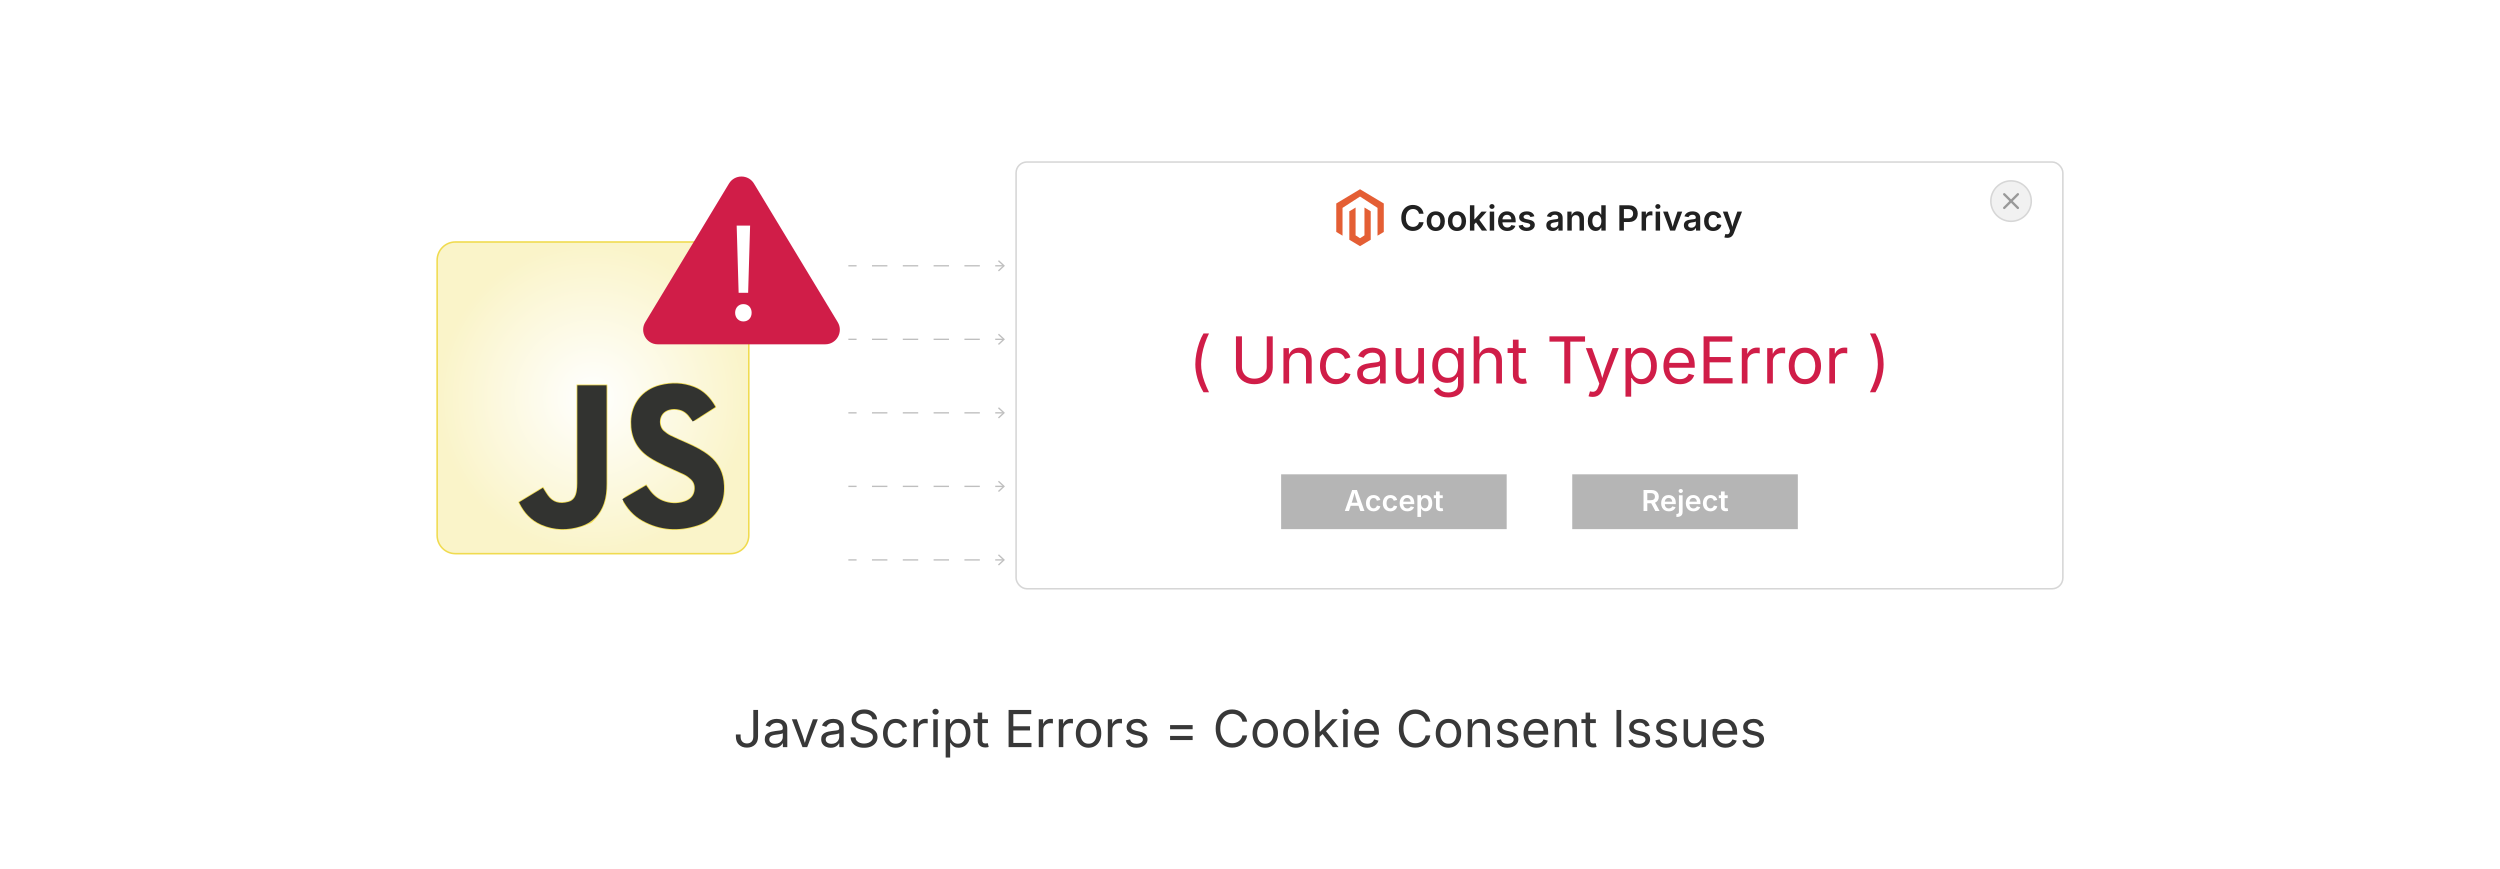 <?xml version="1.0" encoding="UTF-8"?><svg id="_03-JavaScript-Conflict-Problems" xmlns="http://www.w3.org/2000/svg" xmlns:xlink="http://www.w3.org/1999/xlink" viewBox="0 0 860 298.867"><defs><radialGradient id="radial-gradient" cx="203.981" cy="136.85" fx="203.981" fy="136.85" r="53.606" gradientUnits="userSpaceOnUse"><stop offset="0" stop-color="#fff"/><stop offset="1" stop-color="#faf4c9"/></radialGradient><filter id="drop-shadow-1" filterUnits="userSpaceOnUse"><feOffset dx="0" dy="3.543"/><feGaussianBlur result="blur" stdDeviation="2.834"/><feFlood flood-color="#333" flood-opacity=".09"/><feComposite in2="blur" operator="in"/><feComposite in="SourceGraphic"/></filter></defs><path d="M256.958,257.182c-1.127,0-2.046-.332-2.755-.996-.709-.664-1.064-1.608-1.064-2.833v-.687h1.63v.687c0,.778.2,1.372.601,1.781.4.409.93.614,1.588.614.652,0,1.178-.205,1.579-.614.4-.409.601-1.002.601-1.781v-9.132h1.631v9.132c0,1.225-.354,2.168-1.06,2.833-.707.664-1.624.996-2.75.996Z" fill="#383838" stroke-width="0"/><path d="M266.356,257.234c-.606,0-1.157-.115-1.652-.343-.495-.229-.888-.563-1.18-1.004-.292-.44-.438-.975-.438-1.605,0-.549.108-.996.326-1.339.217-.343.508-.613.871-.811.363-.197.765-.344,1.206-.442.44-.097.884-.174,1.33-.231.572-.075,1.039-.132,1.399-.172s.628-.108.803-.206c.174-.097.262-.263.262-.498v-.052c0-.4-.075-.739-.223-1.017-.149-.277-.372-.49-.669-.639-.298-.149-.669-.223-1.116-.223-.458,0-.85.071-1.176.214-.326.143-.591.322-.794.537-.203.214-.356.433-.459.656l-1.485-.489c.246-.584.578-1.04.996-1.369.418-.329.878-.562,1.382-.7.503-.137,1.001-.206,1.494-.206.32,0,.685.039,1.094.116s.804.23,1.184.459c.381.229.695.568.944,1.017s.374,1.049.374,1.798v6.325h-1.52v-1.305h-.103c-.109.223-.284.454-.524.691-.24.238-.552.437-.936.597s-.847.24-1.39.24ZM266.622,255.869c.572,0,1.056-.111,1.45-.334.395-.223.695-.514.901-.871.206-.358.309-.731.309-1.12v-1.331c-.063.075-.201.142-.412.202-.212.06-.454.113-.725.159-.272.046-.535.084-.79.116-.255.031-.457.056-.605.073-.372.046-.719.125-1.042.236-.323.111-.583.274-.777.489-.194.214-.292.505-.292.871,0,.332.086.609.258.833.171.223.406.392.704.506.297.114.638.171,1.021.171Z" fill="#383838" stroke-width="0"/><path d="M276.054,257.011l-3.665-9.595h1.691l2.042,5.69c.217.589.402,1.177.554,1.764.151.587.311,1.155.477,1.704h-.567c.166-.549.325-1.117.477-1.704.151-.586.333-1.174.545-1.764l2.042-5.69h1.691l-3.665,9.595h-1.622Z" fill="#383838" stroke-width="0"/><path d="M285.761,257.234c-.606,0-1.157-.115-1.652-.343-.495-.229-.888-.563-1.18-1.004-.292-.44-.438-.975-.438-1.605,0-.549.108-.996.326-1.339.217-.343.508-.613.871-.811.363-.197.765-.344,1.206-.442.44-.097.884-.174,1.33-.231.572-.075,1.039-.132,1.399-.172s.628-.108.803-.206c.174-.097.262-.263.262-.498v-.052c0-.4-.075-.739-.223-1.017-.149-.277-.372-.49-.669-.639-.298-.149-.669-.223-1.116-.223-.458,0-.85.071-1.176.214-.326.143-.591.322-.794.537-.203.214-.356.433-.459.656l-1.485-.489c.246-.584.578-1.04.996-1.369.418-.329.878-.562,1.382-.7.503-.137,1.001-.206,1.494-.206.32,0,.685.039,1.094.116s.804.23,1.184.459c.381.229.695.568.944,1.017s.374,1.049.374,1.798v6.325h-1.52v-1.305h-.103c-.109.223-.284.454-.524.691-.24.238-.552.437-.936.597s-.847.24-1.39.24ZM286.027,255.869c.572,0,1.056-.111,1.45-.334.395-.223.695-.514.901-.871.206-.358.309-.731.309-1.12v-1.331c-.063.075-.201.142-.412.202-.212.06-.454.113-.725.159-.272.046-.535.084-.79.116-.255.031-.457.056-.605.073-.372.046-.719.125-1.042.236-.323.111-.583.274-.777.489-.194.214-.292.505-.292.871,0,.332.086.609.258.833.171.223.406.392.704.506.297.114.638.171,1.021.171Z" fill="#383838" stroke-width="0"/><path d="M297.228,257.234c-.921,0-1.721-.149-2.399-.446-.678-.297-1.208-.714-1.592-1.249-.383-.535-.601-1.16-.652-1.875h1.674c.045.48.208.877.489,1.188.28.312.64.544,1.077.695.438.152.906.228,1.403.228.578,0,1.097-.094,1.558-.283.461-.189.826-.455,1.095-.798.269-.343.403-.741.403-1.193,0-.412-.116-.747-.348-1.004-.232-.257-.54-.469-.923-.635s-.804-.312-1.262-.438l-1.544-.438c-1.03-.292-1.831-.709-2.403-1.253-.572-.544-.858-1.239-.858-2.086,0-.721.194-1.352.583-1.893.389-.541.916-.959,1.58-1.257.664-.297,1.407-.446,2.231-.446.841,0,1.584.149,2.231.446.646.298,1.157.703,1.532,1.215.375.512.574,1.091.597,1.738h-1.596c-.075-.624-.372-1.105-.893-1.446-.521-.34-1.162-.511-1.923-.511-.549,0-1.031.09-1.446.271-.415.18-.737.426-.966.738s-.343.668-.343,1.068c0,.446.139.806.416,1.077.278.272.606.483.987.635.38.151.725.27,1.034.356l1.279.352c.343.091.722.217,1.137.377.415.16.811.374,1.188.64.378.266.688.604.931,1.013s.365.911.365,1.506c0,.698-.182,1.327-.545,1.888-.363.561-.891,1.004-1.583,1.33s-1.53.489-2.515.489Z" fill="#383838" stroke-width="0"/><path d="M308.127,257.217c-.87,0-1.632-.206-2.287-.618-.655-.412-1.166-.99-1.532-1.733s-.549-1.608-.549-2.592c0-1.001.183-1.875.549-2.622.366-.747.877-1.326,1.532-1.738.655-.412,1.417-.618,2.287-.618.463,0,.901.06,1.313.18s.788.293,1.129.519c.34.226.633.503.879.833s.435.703.566,1.12l-1.485.42c-.068-.246-.174-.472-.317-.678-.143-.206-.316-.385-.519-.537-.203-.151-.437-.269-.7-.352-.263-.083-.552-.124-.867-.124-.641,0-1.167.167-1.579.502-.412.334-.718.774-.918,1.317s-.3,1.136-.3,1.776c0,.63.1,1.215.3,1.755s.506.977.918,1.309c.412.332.938.498,1.579.498.32,0,.615-.043.884-.129s.508-.207.717-.365c.209-.157.385-.345.528-.562s.249-.455.317-.712l1.477.42c-.126.429-.313.811-.562,1.146-.249.334-.545.621-.888.858-.343.237-.724.417-1.142.541-.417.123-.861.185-1.33.185Z" fill="#383838" stroke-width="0"/><path d="M314.264,257.011v-9.595h1.494v1.476h.103c.177-.486.493-.877.948-1.171.455-.295.968-.442,1.541-.442.114,0,.25.003.408.009.157.006.282.012.373.017v1.554c-.045-.012-.16-.029-.343-.052s-.377-.034-.583-.034c-.458,0-.868.096-1.231.288-.363.191-.648.455-.854.79-.206.334-.309.72-.309,1.154v6.008h-1.545Z" fill="#383838" stroke-width="0"/><path d="M321.834,245.845c-.292,0-.544-.1-.755-.3-.212-.2-.317-.44-.317-.721,0-.286.105-.528.317-.725.211-.197.463-.296.755-.296.297,0,.552.099.764.296.211.197.317.439.317.725,0,.281-.106.521-.317.721-.212.2-.466.3-.764.3ZM321.053,257.011v-9.595h1.545v9.595h-1.545Z" fill="#383838" stroke-width="0"/><path d="M325.31,260.598v-13.183h1.494v1.536h.171c.109-.172.26-.388.455-.648.194-.26.475-.494.841-.7.366-.206.861-.309,1.485-.309.801,0,1.506.2,2.116.601s1.087.971,1.433,1.712c.346.741.52,1.618.52,2.63,0,1.019-.172,1.9-.515,2.644s-.819,1.319-1.429,1.725-1.315.609-2.116.609c-.606,0-1.096-.104-1.468-.313-.372-.208-.658-.446-.858-.712s-.354-.488-.463-.665h-.12v5.072h-1.545ZM329.532,255.835c.601,0,1.103-.162,1.506-.485s.707-.758.91-1.305.305-1.154.305-1.824c0-.664-.1-1.263-.3-1.798-.2-.535-.502-.959-.905-1.274-.404-.314-.909-.472-1.515-.472-.589,0-1.084.148-1.485.446-.4.297-.702.711-.905,1.24-.203.529-.305,1.149-.305,1.858s.103,1.336.309,1.879c.206.544.511.969.914,1.275s.894.459,1.472.459Z" fill="#383838" stroke-width="0"/><path d="M339.849,247.415v1.322h-4.96v-1.322h4.96ZM336.33,245.132h1.544v9.39c0,.429.087.742.262.939.174.198.464.296.871.296.097,0,.222-.012.373-.035.152-.022.291-.045.417-.068l.317,1.305c-.16.057-.342.1-.545.128s-.405.043-.605.043c-.83,0-1.477-.219-1.94-.657-.463-.438-.695-1.048-.695-1.832v-9.51Z" fill="#383838" stroke-width="0"/><path d="M346.955,257.011v-12.788h7.793v1.442h-6.162v4.171h5.742v1.442h-5.742v4.292h6.239v1.442h-7.87Z" fill="#383838" stroke-width="0"/><path d="M357.332,257.011v-9.595h1.494v1.476h.103c.177-.486.493-.877.948-1.171.455-.295.968-.442,1.541-.442.114,0,.25.003.408.009.157.006.282.012.373.017v1.554c-.045-.012-.16-.029-.343-.052s-.377-.034-.583-.034c-.458,0-.868.096-1.231.288-.363.191-.648.455-.854.79-.206.334-.309.72-.309,1.154v6.008h-1.545Z" fill="#383838" stroke-width="0"/><path d="M364.223,257.011v-9.595h1.494v1.476h.103c.177-.486.493-.877.948-1.171.455-.295.968-.442,1.541-.442.114,0,.25.003.408.009.157.006.282.012.373.017v1.554c-.045-.012-.16-.029-.343-.052s-.377-.034-.583-.034c-.458,0-.868.096-1.231.288-.363.191-.648.455-.854.79-.206.334-.309.72-.309,1.154v6.008h-1.545Z" fill="#383838" stroke-width="0"/><path d="M374.454,257.217c-.87,0-1.632-.206-2.287-.618-.655-.412-1.166-.99-1.532-1.733s-.549-1.608-.549-2.592c0-1.001.183-1.875.549-2.622.366-.747.877-1.326,1.532-1.738.655-.412,1.417-.618,2.287-.618.875,0,1.642.206,2.3.618.658.412,1.17.991,1.536,1.738.366.747.549,1.621.549,2.622,0,.984-.183,1.849-.549,2.592s-.878,1.322-1.536,1.733c-.658.412-1.425.618-2.3.618ZM374.454,255.835c.646,0,1.179-.166,1.596-.498.417-.332.727-.768.927-1.309.2-.541.3-1.125.3-1.755,0-.635-.1-1.226-.3-1.772-.201-.546-.51-.987-.927-1.322-.417-.335-.95-.502-1.596-.502-.641,0-1.167.167-1.579.502-.412.334-.718.774-.918,1.317s-.3,1.136-.3,1.776c0,.63.1,1.215.3,1.755s.506.977.918,1.309c.412.332.938.498,1.579.498Z" fill="#383838" stroke-width="0"/><path d="M381.088,257.011v-9.595h1.494v1.476h.103c.177-.486.493-.877.948-1.171.455-.295.968-.442,1.541-.442.114,0,.25.003.408.009.157.006.282.012.373.017v1.554c-.045-.012-.16-.029-.343-.052s-.377-.034-.583-.034c-.458,0-.868.096-1.231.288-.363.191-.648.455-.854.79-.206.334-.309.72-.309,1.154v6.008h-1.545Z" fill="#383838" stroke-width="0"/><path d="M390.967,257.217c-.658,0-1.243-.096-1.755-.288s-.934-.477-1.266-.854c-.332-.377-.555-.841-.669-1.39l1.468-.352c.137.526.396.913.777,1.159.38.246.856.369,1.429.369.669,0,1.203-.143,1.601-.429.397-.286.596-.626.596-1.021,0-.332-.116-.608-.348-.828-.231-.22-.585-.385-1.06-.494l-1.596-.377c-.87-.206-1.516-.525-1.939-.957-.424-.432-.635-.985-.635-1.661,0-.549.154-1.034.463-1.455.309-.42.731-.75,1.266-.987.535-.237,1.143-.356,1.824-.356.658,0,1.217.099,1.678.296s.835.469,1.125.815c.289.346.505.745.648,1.197l-1.399.36c-.132-.343-.351-.655-.657-.936s-.768-.42-1.386-.42c-.572,0-1.049.132-1.429.395-.381.264-.571.595-.571.996,0,.355.129.64.386.854.257.215.667.388,1.228.52l1.45.343c.87.206,1.513.525,1.931.957.417.432.626.977.626,1.635,0,.561-.159,1.06-.476,1.498-.318.438-.761.783-1.331,1.034-.569.252-1.229.378-1.978.378Z" fill="#383838" stroke-width="0"/><path d="M402.51,250.857v-1.425h7.759v1.425h-7.759ZM402.51,254.582v-1.425h7.759v1.425h-7.759Z" fill="#383838" stroke-width="0"/><path d="M423.864,257.182c-1.093,0-2.067-.265-2.922-.794s-1.528-1.285-2.017-2.266c-.489-.981-.734-2.147-.734-3.497,0-1.356.245-2.525.734-3.506.489-.981,1.162-1.738,2.017-2.27s1.83-.798,2.922-.798c.646,0,1.257.095,1.833.283.575.189,1.091.465,1.549.829.458.363.84.804,1.146,1.322.306.518.516,1.105.631,1.764h-1.631c-.091-.441-.248-.827-.468-1.159-.22-.332-.489-.612-.807-.841-.317-.229-.668-.4-1.051-.515-.383-.115-.784-.172-1.202-.172-.767,0-1.459.195-2.077.583-.618.389-1.107.96-1.467,1.712-.361.752-.541,1.675-.541,2.768,0,1.087.182,2.007.545,2.759s.854,1.322,1.472,1.708c.618.386,1.307.58,2.068.58.417,0,.818-.059,1.202-.176s.734-.289,1.051-.515.586-.506.807-.841c.22-.334.376-.719.468-1.154h1.631c-.109.652-.316,1.236-.622,1.751-.306.515-.688.956-1.146,1.322-.458.366-.974.645-1.549.837-.575.191-1.188.288-1.841.288Z" fill="#383838" stroke-width="0"/><path d="M435.244,257.217c-.869,0-1.632-.206-2.287-.618-.655-.412-1.166-.99-1.531-1.733-.367-.744-.55-1.608-.55-2.592,0-1.001.183-1.875.55-2.622.365-.747.876-1.326,1.531-1.738s1.418-.618,2.287-.618c.876,0,1.643.206,2.301.618.657.412,1.17.991,1.536,1.738.366.747.549,1.621.549,2.622,0,.984-.183,1.849-.549,2.592s-.879,1.322-1.536,1.733c-.658.412-1.425.618-2.301.618ZM435.244,255.835c.646,0,1.179-.166,1.597-.498.418-.332.727-.768.927-1.309s.301-1.125.301-1.755c0-.635-.101-1.226-.301-1.772s-.509-.987-.927-1.322c-.418-.335-.95-.502-1.597-.502-.641,0-1.167.167-1.579.502-.412.334-.718.774-.918,1.317s-.301,1.136-.301,1.776c0,.63.101,1.215.301,1.755s.506.977.918,1.309c.412.332.938.498,1.579.498Z" fill="#383838" stroke-width="0"/><path d="M445.783,257.217c-.869,0-1.632-.206-2.287-.618-.655-.412-1.166-.99-1.532-1.733s-.549-1.608-.549-2.592c0-1.001.183-1.875.549-2.622.366-.747.877-1.326,1.532-1.738s1.418-.618,2.287-.618c.876,0,1.643.206,2.301.618.657.412,1.17.991,1.536,1.738.366.747.549,1.621.549,2.622,0,.984-.183,1.849-.549,2.592s-.879,1.322-1.536,1.733c-.658.412-1.425.618-2.301.618ZM445.783,255.835c.646,0,1.179-.166,1.597-.498.418-.332.727-.768.927-1.309s.301-1.125.301-1.755c0-.635-.101-1.226-.301-1.772s-.509-.987-.927-1.322c-.418-.335-.95-.502-1.597-.502-.641,0-1.167.167-1.579.502-.412.334-.718.774-.918,1.317s-.301,1.136-.301,1.776c0,.63.101,1.215.301,1.755s.506.977.918,1.309c.412.332.938.498,1.579.498Z" fill="#383838" stroke-width="0"/><path d="M452.419,257.011v-12.788h1.545v12.788h-1.545ZM453.869,253.56v-1.914h.283l4.103-4.231h1.914l-4.438,4.557h-.172l-1.69,1.588ZM458.486,257.011l-3.673-4.695,1.099-1.09,4.557,5.785h-1.982Z" fill="#383838" stroke-width="0"/><path d="M462.846,245.845c-.291,0-.543-.1-.755-.3s-.317-.44-.317-.721c0-.286.105-.528.317-.725s.464-.296.755-.296c.298,0,.553.099.765.296.211.197.317.439.317.725,0,.281-.106.521-.317.721-.212.2-.467.3-.765.3ZM462.065,257.011v-9.595h1.545v9.595h-1.545Z" fill="#383838" stroke-width="0"/><path d="M470.355,257.217c-.927,0-1.727-.206-2.398-.618-.673-.412-1.19-.987-1.554-1.725-.363-.738-.545-1.599-.545-2.583,0-.984.178-1.851.532-2.601s.856-1.336,1.506-1.76c.649-.423,1.409-.635,2.279-.635.509,0,1.011.084,1.506.253.495.169.944.441,1.348.815.403.375.726.868.966,1.48s.36,1.362.36,2.249v.644h-7.45v-1.305h6.617l-.721.48c0-.629-.099-1.188-.296-1.678s-.491-.873-.88-1.15c-.39-.277-.873-.416-1.45-.416-.578,0-1.073.142-1.485.425s-.727.652-.943,1.107c-.218.455-.326.943-.326,1.463v.867c0,.709.122,1.312.368,1.807.246.495.591.87,1.034,1.124.443.255.957.382,1.541.382.378,0,.721-.054,1.03-.163.309-.109.575-.273.798-.494.224-.22.395-.494.515-.82l1.494.412c-.149.48-.401.904-.756,1.27-.354.366-.794.652-1.317.858s-1.114.309-1.772.309Z" fill="#383838" stroke-width="0"/><path d="M486.877,257.182c-1.093,0-2.066-.265-2.922-.794s-1.527-1.285-2.017-2.266c-.489-.981-.734-2.147-.734-3.497,0-1.356.245-2.525.734-3.506.489-.981,1.161-1.738,2.017-2.27s1.829-.798,2.922-.798c.647,0,1.258.095,1.833.283.575.189,1.091.465,1.549.829s.84.804,1.146,1.322c.307.518.517,1.105.631,1.764h-1.63c-.092-.441-.248-.827-.468-1.159-.221-.332-.489-.612-.808-.841-.317-.229-.668-.4-1.051-.515-.384-.115-.784-.172-1.202-.172-.767,0-1.459.195-2.076.583-.618.389-1.107.96-1.468,1.712s-.541,1.675-.541,2.768c0,1.087.182,2.007.545,2.759s.854,1.322,1.472,1.708c.618.386,1.308.58,2.068.58.418,0,.818-.059,1.202-.176.383-.117.733-.289,1.051-.515.318-.226.587-.506.808-.841.22-.334.376-.719.468-1.154h1.63c-.108.652-.315,1.236-.622,1.751-.306.515-.688.956-1.146,1.322s-.975.645-1.549.837c-.575.191-1.189.288-1.842.288Z" fill="#383838" stroke-width="0"/><path d="M498.258,257.217c-.869,0-1.632-.206-2.287-.618-.655-.412-1.166-.99-1.532-1.733s-.549-1.608-.549-2.592c0-1.001.183-1.875.549-2.622.366-.747.877-1.326,1.532-1.738s1.418-.618,2.287-.618c.876,0,1.643.206,2.301.618.657.412,1.17.991,1.536,1.738.366.747.549,1.621.549,2.622,0,.984-.183,1.849-.549,2.592s-.879,1.322-1.536,1.733c-.658.412-1.425.618-2.301.618ZM498.258,255.835c.646,0,1.179-.166,1.597-.498.418-.332.727-.768.927-1.309s.301-1.125.301-1.755c0-.635-.101-1.226-.301-1.772s-.509-.987-.927-1.322c-.418-.335-.95-.502-1.597-.502-.641,0-1.167.167-1.579.502-.412.334-.718.774-.918,1.317s-.301,1.136-.301,1.776c0,.63.101,1.215.301,1.755s.506.977.918,1.309c.412.332.938.498,1.579.498Z" fill="#383838" stroke-width="0"/><path d="M506.438,251.26v5.75h-1.545v-9.595h1.484l.009,2.326h-.215c.292-.887.708-1.516,1.249-1.888.541-.372,1.174-.558,1.901-.558.646,0,1.213.133,1.699.399s.865.667,1.137,1.202.408,1.208.408,2.021v6.094h-1.545v-5.965c0-.738-.193-1.316-.58-1.734-.386-.417-.914-.626-1.583-.626-.458,0-.87.1-1.236.3-.366.201-.655.492-.866.875-.212.383-.317.85-.317,1.399Z" fill="#383838" stroke-width="0"/><path d="M518.538,257.217c-.658,0-1.243-.096-1.755-.288s-.935-.477-1.266-.854c-.332-.377-.556-.841-.67-1.39l1.468-.352c.138.526.396.913.776,1.159.381.246.857.369,1.43.369.669,0,1.202-.143,1.601-.429.397-.286.597-.626.597-1.021,0-.332-.116-.608-.348-.828-.232-.22-.585-.385-1.061-.494l-1.596-.377c-.87-.206-1.517-.525-1.94-.957-.423-.432-.635-.985-.635-1.661,0-.549.154-1.034.464-1.455.309-.42.73-.75,1.266-.987s1.143-.356,1.823-.356c.658,0,1.218.099,1.679.296.46.197.835.469,1.124.815s.505.745.647,1.197l-1.398.36c-.132-.343-.351-.655-.656-.936-.307-.28-.769-.42-1.387-.42-.572,0-1.048.132-1.429.395-.381.264-.57.595-.57.996,0,.355.128.64.386.854.258.215.666.388,1.228.52l1.45.343c.87.206,1.514.525,1.931.957.418.432.627.977.627,1.635,0,.561-.159,1.06-.477,1.498-.317.438-.761.783-1.33,1.034-.569.252-1.229.378-1.979.378Z" fill="#383838" stroke-width="0"/><path d="M528.589,257.217c-.927,0-1.727-.206-2.398-.618-.673-.412-1.19-.987-1.554-1.725-.363-.738-.545-1.599-.545-2.583,0-.984.178-1.851.532-2.601s.856-1.336,1.506-1.76c.649-.423,1.409-.635,2.279-.635.509,0,1.011.084,1.506.253.495.169.944.441,1.348.815.403.375.726.868.966,1.48s.36,1.362.36,2.249v.644h-7.45v-1.305h6.617l-.721.48c0-.629-.099-1.188-.296-1.678s-.491-.873-.88-1.15c-.39-.277-.873-.416-1.45-.416-.578,0-1.073.142-1.485.425s-.727.652-.943,1.107c-.218.455-.326.943-.326,1.463v.867c0,.709.122,1.312.368,1.807.246.495.591.87,1.034,1.124.443.255.957.382,1.541.382.378,0,.721-.054,1.03-.163.309-.109.575-.273.798-.494.224-.22.395-.494.515-.82l1.494.412c-.149.48-.401.904-.756,1.27-.354.366-.794.652-1.317.858s-1.114.309-1.772.309Z" fill="#383838" stroke-width="0"/><path d="M536.349,251.26v5.75h-1.545v-9.595h1.484l.009,2.326h-.215c.292-.887.708-1.516,1.249-1.888.541-.372,1.174-.558,1.901-.558.646,0,1.213.133,1.699.399s.865.667,1.137,1.202.408,1.208.408,2.021v6.094h-1.545v-5.965c0-.738-.193-1.316-.58-1.734-.386-.417-.914-.626-1.583-.626-.458,0-.87.1-1.236.3-.366.201-.655.492-.866.875-.212.383-.317.85-.317,1.399Z" fill="#383838" stroke-width="0"/><path d="M548.965,247.415v1.322h-4.961v-1.322h4.961ZM545.445,245.132h1.545v9.39c0,.429.087.742.262.939.175.198.465.296.871.296.098,0,.222-.012.374-.035.151-.022.29-.045.416-.068l.317,1.305c-.16.057-.342.1-.545.128s-.405.043-.605.043c-.829,0-1.476-.219-1.939-.657-.463-.438-.695-1.048-.695-1.832v-9.51Z" fill="#383838" stroke-width="0"/><path d="M557.701,244.222v12.788h-1.631v-12.788h1.631Z" fill="#383838" stroke-width="0"/><path d="M563.863,257.217c-.658,0-1.243-.096-1.755-.288s-.935-.477-1.266-.854c-.332-.377-.556-.841-.67-1.39l1.468-.352c.138.526.396.913.776,1.159.381.246.857.369,1.43.369.669,0,1.202-.143,1.601-.429.397-.286.597-.626.597-1.021,0-.332-.116-.608-.348-.828-.232-.22-.585-.385-1.061-.494l-1.596-.377c-.87-.206-1.517-.525-1.94-.957-.423-.432-.635-.985-.635-1.661,0-.549.154-1.034.464-1.455.309-.42.73-.75,1.266-.987s1.143-.356,1.823-.356c.658,0,1.218.099,1.679.296.46.197.835.469,1.124.815s.505.745.647,1.197l-1.398.36c-.132-.343-.351-.655-.656-.936-.307-.28-.769-.42-1.387-.42-.572,0-1.048.132-1.429.395-.381.264-.57.595-.57.996,0,.355.128.64.386.854.258.215.666.388,1.228.52l1.45.343c.87.206,1.514.525,1.931.957.418.432.627.977.627,1.635,0,.561-.159,1.06-.477,1.498-.317.438-.761.783-1.33,1.034-.569.252-1.229.378-1.979.378Z" fill="#383838" stroke-width="0"/><path d="M573.142,257.217c-.658,0-1.243-.096-1.755-.288s-.935-.477-1.266-.854c-.332-.377-.556-.841-.67-1.39l1.468-.352c.138.526.396.913.776,1.159.381.246.857.369,1.43.369.669,0,1.202-.143,1.601-.429.397-.286.597-.626.597-1.021,0-.332-.116-.608-.348-.828-.232-.22-.585-.385-1.061-.494l-1.596-.377c-.87-.206-1.517-.525-1.94-.957-.423-.432-.635-.985-.635-1.661,0-.549.154-1.034.464-1.455.309-.42.73-.75,1.266-.987s1.143-.356,1.823-.356c.658,0,1.218.099,1.679.296.46.197.835.469,1.124.815s.505.745.647,1.197l-1.398.36c-.132-.343-.351-.655-.656-.936-.307-.28-.769-.42-1.387-.42-.572,0-1.048.132-1.429.395-.381.264-.57.595-.57.996,0,.355.128.64.386.854.258.215.666.388,1.228.52l1.45.343c.87.206,1.514.525,1.931.957.418.432.627.977.627,1.635,0,.561-.159,1.06-.477,1.498-.317.438-.761.783-1.33,1.034-.569.252-1.229.378-1.979.378Z" fill="#383838" stroke-width="0"/><path d="M582.41,257.131c-.646,0-1.214-.133-1.703-.399s-.87-.668-1.142-1.206c-.271-.538-.407-1.21-.407-2.017v-6.093h1.545v5.965c0,.738.194,1.316.583,1.733.39.418.919.627,1.588.627.458,0,.868-.1,1.231-.301.363-.2.651-.493.862-.879.212-.386.318-.851.318-1.395v-5.75h1.553v9.595h-1.493v-2.326h.206c-.298.898-.72,1.53-1.266,1.896-.547.366-1.172.549-1.876.549Z" fill="#383838" stroke-width="0"/><path d="M593.585,257.217c-.927,0-1.727-.206-2.398-.618-.673-.412-1.19-.987-1.554-1.725-.363-.738-.545-1.599-.545-2.583,0-.984.178-1.851.532-2.601s.856-1.336,1.506-1.76c.649-.423,1.409-.635,2.279-.635.509,0,1.011.084,1.506.253.495.169.944.441,1.348.815.403.375.726.868.966,1.48s.36,1.362.36,2.249v.644h-7.45v-1.305h6.617l-.721.48c0-.629-.099-1.188-.296-1.678s-.491-.873-.88-1.15c-.39-.277-.873-.416-1.45-.416-.578,0-1.073.142-1.485.425s-.727.652-.943,1.107c-.218.455-.326.943-.326,1.463v.867c0,.709.122,1.312.368,1.807.246.495.591.87,1.034,1.124.443.255.957.382,1.541.382.378,0,.721-.054,1.03-.163.309-.109.575-.273.798-.494.224-.22.395-.494.515-.82l1.494.412c-.149.48-.401.904-.756,1.27-.354.366-.794.652-1.317.858s-1.114.309-1.772.309Z" fill="#383838" stroke-width="0"/><path d="M603.061,257.217c-.658,0-1.243-.096-1.755-.288s-.935-.477-1.266-.854c-.332-.377-.556-.841-.67-1.39l1.468-.352c.138.526.396.913.776,1.159.381.246.857.369,1.43.369.669,0,1.202-.143,1.601-.429.397-.286.597-.626.597-1.021,0-.332-.116-.608-.348-.828-.232-.22-.585-.385-1.061-.494l-1.596-.377c-.87-.206-1.517-.525-1.94-.957-.423-.432-.635-.985-.635-1.661,0-.549.154-1.034.464-1.455.309-.42.73-.75,1.266-.987s1.143-.356,1.823-.356c.658,0,1.218.099,1.679.296.46.197.835.469,1.124.815s.505.745.647,1.197l-1.398.36c-.132-.343-.351-.655-.656-.936-.307-.28-.769-.42-1.387-.42-.572,0-1.048.132-1.429.395-.381.264-.57.595-.57.996,0,.355.128.64.386.854.258.215.666.388,1.228.52l1.45.343c.87.206,1.514.525,1.931.957.418.432.627.977.627,1.635,0,.561-.159,1.06-.477,1.498-.317.438-.761.783-1.33,1.034-.569.252-1.229.378-1.979.378Z" fill="#383838" stroke-width="0"/><path d="M150.375,184.167v-94.633c0-3.474,2.816-6.289,6.289-6.289h94.633c3.474,0,6.289,2.816,6.289,6.289v94.633c0,3.474-2.816,6.289-6.289,6.289h-94.633c-3.474,0-6.289-2.816-6.289-6.289ZM215.253,171.031c-.658.381-.873,1.231-.483,1.884,1.56,2.605,3.593,4.704,6.235,6.176,6.079,3.388,12.478,3.753,19.024,1.616,3.163-1.032,5.691-2.987,7.362-5.928,1.367-2.405,1.766-5.023,1.657-7.753-.167-4.148-1.767-7.574-5.026-10.196-2.322-1.868-4.962-3.174-7.664-4.375-1.889-.84-3.801-1.634-5.652-2.552-.883-.438-1.723-1.032-2.45-1.7-1.883-1.729-1.896-6.128,1.874-7.24,1.204-.355,2.414-.308,3.619-.014,1.699.416,2.875,1.53,3.83,2.926.002.004.005.007.007.011.418.613,1.243.794,1.868.393,2.226-1.429,4.429-2.843,6.626-4.254-.02-.089-.02-.144-.044-.185-1.725-3.012-4.008-5.44-7.309-6.711-3.789-1.459-7.689-1.583-11.599-.594-6.104,1.544-9.906,6.373-10.006,12.558-.084,5.203,1.941,9.342,6.31,12.204,1.651,1.082,3.44,1.968,5.22,2.833,2.209,1.074,4.496,1.988,6.703,3.065.854.417,1.655,1.013,2.351,1.665,1.215,1.138,1.512,2.632,1.173,4.215-.391,1.823-1.69,2.866-3.363,3.436-2.538.864-5.083.736-7.564-.247-2.337-.926-3.949-2.695-5.294-4.745-.116-.177-.239-.351-.378-.554-2.361,1.367-4.682,2.711-7.024,4.067ZM178.603,172.759c.047.13.072.228.115.315,1.657,3.332,4.061,5.938,7.515,7.42,5.521,2.369,11.23,1.927,16.888-.785.131-.063.256-.147.363-.245,4.383-3.996,5.187-8.471,5.187-13.064 0-11.08 0-22.159-.001-33.239-0-.2-.017-.4-.026-.61h-10.039v.792c-0,10.978.004,21.956-.008,32.933-.001.879-.051,1.768-.188,2.634-.275,1.738-1.007,3.227-2.846,3.737-3.085.856-5.408.159-7.106-2.172-.498-.684-.924-1.42-1.382-2.133-.099-.155-.19-.316-.313-.521-2.733,1.653-5.44,3.292-8.159,4.937Z" fill="url(#radial-gradient)" stroke="#f0db4f" stroke-miterlimit="10" stroke-width=".539"/><path d="M214.096,171.701c2.738-1.585,5.433-3.145,8.181-4.737.139.203.262.377.378.554,1.346,2.05,2.957,3.819,5.294,4.745,2.482.983,5.026,1.111,7.564.247,1.673-.569,2.972-1.612,3.363-3.436.34-1.583.043-3.077-1.173-4.215-.696-.652-1.498-1.248-2.351-1.665-2.207-1.077-4.494-1.991-6.703-3.065-1.78-.865-3.569-1.751-5.22-2.833-4.368-2.863-6.394-7.002-6.31-12.204.1-6.185,3.903-11.014,10.006-12.558,3.91-.989,7.81-.865,11.599.594,3.301,1.271,5.584,3.7,7.309,6.711.024.041.023.096.044.185-2.572,1.651-5.15,3.307-7.766,4.986-.261-.405-.49-.776-.735-1.136-.954-1.396-2.13-2.51-3.83-2.926-1.204-.295-2.415-.342-3.619.014-3.77,1.112-3.757,5.511-1.874,7.24.727.668,1.567,1.262,2.45,1.7,1.851.918,3.763,1.712,5.652,2.552,2.702,1.201,5.341,2.507,7.664,4.375,3.259,2.621,4.859,6.048,5.026,10.196.11,2.731-.29,5.348-1.657,7.753-1.671,2.941-4.199,4.896-7.362,5.928-6.546,2.137-12.945,1.772-19.024-1.616-3.041-1.695-5.276-4.219-6.909-7.39Z" fill="#323330" stroke-width="0"/><path d="M178.603,172.759c2.719-1.645,5.427-3.283,8.159-4.937.123.205.214.365.313.521.457.713.884,1.45,1.382,2.133,1.698,2.332,4.021,3.028,7.106,2.172,1.839-.51,2.571-1.999,2.846-3.737.137-.867.187-1.755.188-2.634.012-10.978.008-21.956.008-32.933v-.792h10.039c.009.211.026.41.026.61.001,11.08.001,22.159.001,33.239-0,2.3-.202,4.571-.954,6.767-1.331,3.885-3.908,6.571-7.814,7.834-4.596,1.486-9.195,1.413-13.671-.508-3.454-1.482-5.858-4.088-7.515-7.42-.044-.088-.068-.185-.115-.315Z" fill="#323330" stroke-width="0"/><path d="M250.766,63.154l-28.791,47.665c-2.024,3.351.389,7.627,4.303,7.627h57.594c3.915,0,6.327-4.277,4.303-7.627l-28.803-47.665c-1.956-3.237-6.651-3.236-8.606.001Z" fill="#d01d48" stroke-width="0"/><path d="M252.885,107.594c0-1.732,1.205-2.984,2.841-2.984,1.732,0,2.839,1.252,2.839,2.984,0,1.685-1.107,2.984-2.839,2.984-1.685,0-2.841-1.299-2.841-2.984ZM254.09,100.713l-.674-23.101h4.62l-.674,23.101h-3.272Z" fill="#fff" stroke-width="0"/><rect x="349.534" y="52.192" width="360.091" height="146.798" rx="3.711" ry="3.711" fill="#fff" filter="url(#drop-shadow-1)" stroke="#d6d6d6" stroke-miterlimit="10" stroke-width=".539"/><g opacity=".6"><rect x="440.706" y="163.159" width="77.596" height="18.863" fill="#848484" stroke-width="0"/><path d="M462.62,175.787l2.523-7.232h1.646l2.583,7.232h-1.423l-1.286-3.757c-.126-.389-.257-.828-.394-1.318-.136-.49-.286-1.048-.451-1.672h.271c-.161.631-.308,1.193-.438,1.687-.132.494-.255.928-.372,1.304l-1.242,3.757h-1.417ZM464.091,173.996v-1.044h3.81v1.044h-3.81Z" fill="#fff" stroke-width="0"/><path d="M472.483,175.899c-.528,0-.985-.117-1.374-.352s-.688-.562-.9-.98-.318-.907-.318-1.463c0-.563.106-1.056.318-1.478.212-.422.512-.75.9-.983.389-.233.846-.35,1.374-.35.301,0,.58.039.84.116.259.078.49.19.693.337.204.147.375.326.513.537s.235.448.293.713l-1.179.248c-.036-.139-.087-.266-.153-.381s-.148-.213-.245-.294c-.097-.081-.209-.143-.335-.187-.126-.044-.266-.066-.417-.066-.295,0-.539.079-.733.235-.194.157-.34.369-.437.636-.098.267-.146.57-.146.91,0,.333.048.634.146.903.097.269.242.481.437.638s.438.235.733.235c.155,0,.297-.022.424-.068.128-.045.241-.11.34-.194.099-.084.183-.186.25-.306.068-.12.118-.252.15-.398l1.18.248c-.058.272-.156.515-.293.728-.138.213-.31.396-.515.546-.206.151-.438.267-.699.347-.261.081-.543.122-.847.122Z" fill="#fff" stroke-width="0"/><path d="M478.274,175.899c-.528,0-.985-.117-1.374-.352s-.688-.562-.9-.98-.318-.907-.318-1.463c0-.563.106-1.056.318-1.478.212-.422.512-.75.9-.983.389-.233.846-.35,1.374-.35.301,0,.58.039.84.116.259.078.49.19.693.337.204.147.375.326.513.537s.235.448.293.713l-1.179.248c-.036-.139-.087-.266-.153-.381s-.148-.213-.245-.294c-.097-.081-.209-.143-.335-.187-.126-.044-.266-.066-.417-.066-.295,0-.539.079-.733.235-.194.157-.34.369-.437.636-.098.267-.146.57-.146.91,0,.333.048.634.146.903.097.269.242.481.437.638s.438.235.733.235c.155,0,.297-.022.424-.068.128-.045.241-.11.34-.194.099-.084.183-.186.25-.306.068-.12.118-.252.15-.398l1.18.248c-.058.272-.156.515-.293.728-.138.213-.31.396-.515.546-.206.151-.438.267-.699.347-.261.081-.543.122-.847.122Z" fill="#fff" stroke-width="0"/><path d="M484.108,175.899c-.547,0-1.017-.115-1.41-.345-.393-.23-.695-.553-.907-.971s-.318-.91-.318-1.476c0-.56.104-1.05.313-1.471.209-.42.505-.75.889-.988.383-.238.834-.356,1.352-.356.33,0,.645.053.944.16.299.107.564.272.796.495s.412.507.543.852c.132.345.197.755.197,1.23v.398h-4.437v-.859h3.811l-.593.252c0-.304-.047-.572-.141-.803s-.233-.412-.42-.542c-.186-.129-.418-.194-.696-.194s-.515.065-.709.196c-.194.131-.342.306-.444.524-.102.218-.152.462-.152.73v.592c0,.343.058.633.175.869.116.236.279.415.49.534.21.12.454.18.732.18.185,0,.353-.027.503-.08.15-.054.28-.133.391-.238.109-.105.192-.234.247-.386l1.16.238c-.087.292-.236.546-.446.765s-.474.388-.789.51c-.315.121-.675.182-1.08.182Z" fill="#fff" stroke-width="0"/><path d="M487.589,177.816v-7.456h1.232v.898h.083c.064-.129.157-.269.276-.417.12-.149.282-.277.488-.386.205-.108.468-.163.789-.163.42,0,.799.106,1.136.32.336.213.604.528.803.944.199.416.299.925.299,1.527,0,.595-.098,1.102-.291,1.519-.194.417-.461.735-.799.954-.338.218-.723.328-1.152.328-.308,0-.565-.053-.772-.158-.207-.105-.372-.232-.495-.381-.123-.148-.217-.288-.281-.417h-.054v2.888h-1.262ZM490.113,174.845c.281,0,.518-.077.708-.23.191-.153.335-.364.433-.631.097-.267.146-.569.146-.905s-.048-.637-.144-.9-.238-.471-.43-.622c-.19-.15-.429-.226-.713-.226-.278,0-.514.073-.704.218-.191.146-.336.349-.435.609-.099.261-.148.567-.148.92s.05.662.148.927c.099.265.244.472.437.619.192.147.427.221.702.221Z" fill="#fff" stroke-width="0"/><path d="M496.302,170.361v.99h-3.083v-.99h3.083ZM493.991,169.07h1.262v5.189c0,.197.042.342.126.434s.222.139.413.139c.058,0,.135-.007.23-.022s.172-.028.23-.042l.199.976c-.14.042-.282.072-.428.089-.146.018-.284.027-.417.027-.521,0-.921-.129-1.199-.388s-.417-.628-.417-1.107v-5.295Z" fill="#fff" stroke-width="0"/><rect x="540.856" y="163.159" width="77.596" height="18.863" fill="#848484" stroke-width="0"/><path d="M565.375,175.787v-7.232h2.703c.554,0,1.02.097,1.398.291.378.194.665.465.858.813.194.348.292.752.292,1.211s-.099.859-.294,1.199c-.196.34-.484.602-.866.787-.382.184-.852.276-1.408.276h-1.932v-1.073h1.762c.327,0,.594-.046.801-.138s.361-.228.462-.405c.1-.178.15-.393.15-.646,0-.259-.051-.48-.15-.663-.101-.183-.255-.323-.464-.42s-.479-.146-.809-.146h-1.208v6.145h-1.296ZM569.442,175.787l-1.757-3.281h1.417l1.791,3.281h-1.451Z" fill="#fff" stroke-width="0"/><path d="M574.072,175.899c-.547,0-1.017-.115-1.41-.345-.393-.23-.695-.553-.907-.971s-.318-.91-.318-1.476c0-.56.104-1.05.313-1.471.209-.42.505-.75.889-.988.383-.238.834-.356,1.352-.356.33,0,.645.053.944.16.299.107.564.272.796.495s.412.507.543.852c.132.345.197.755.197,1.23v.398h-4.437v-.859h3.811l-.593.252c0-.304-.047-.572-.141-.803s-.233-.412-.42-.542c-.186-.129-.418-.194-.696-.194s-.515.065-.709.196c-.194.131-.342.306-.444.524-.102.218-.152.462-.152.73v.592c0,.343.058.633.175.869.116.236.279.415.49.534.21.12.454.18.732.18.185,0,.353-.027.503-.08.15-.054.28-.133.391-.238.109-.105.192-.234.247-.386l1.16.238c-.087.292-.236.546-.446.765s-.474.388-.789.51c-.315.121-.675.182-1.08.182Z" fill="#fff" stroke-width="0"/><path d="M577.549,170.361h1.267v5.742c0,.392-.073.713-.221.966s-.361.44-.643.563c-.282.123-.62.184-1.015.184h-.258v-1.034h.185c.246,0,.422-.059.526-.177.105-.118.158-.291.158-.517v-5.728ZM578.18,169.594c-.2,0-.373-.068-.517-.204-.145-.136-.216-.298-.216-.485,0-.194.071-.358.216-.493.144-.134.316-.202.517-.202.204,0,.378.067.521.202.145.134.217.297.217.488s-.072.354-.217.49c-.144.136-.317.204-.521.204Z" fill="#fff" stroke-width="0"/><path d="M582.553,175.899c-.547,0-1.017-.115-1.41-.345-.393-.23-.695-.553-.907-.971s-.318-.91-.318-1.476c0-.56.104-1.05.313-1.471.209-.42.505-.75.889-.988.383-.238.834-.356,1.352-.356.33,0,.645.053.944.16.299.107.564.272.796.495s.412.507.543.852c.132.345.197.755.197,1.23v.398h-4.437v-.859h3.811l-.593.252c0-.304-.047-.572-.141-.803s-.233-.412-.42-.542c-.186-.129-.418-.194-.696-.194s-.515.065-.709.196c-.194.131-.342.306-.444.524-.102.218-.152.462-.152.73v.592c0,.343.058.633.175.869.116.236.279.415.49.534.21.12.454.18.732.18.185,0,.353-.027.503-.08.15-.054.28-.133.391-.238.109-.105.192-.234.247-.386l1.16.238c-.087.292-.236.546-.446.765s-.474.388-.789.51c-.315.121-.675.182-1.08.182Z" fill="#fff" stroke-width="0"/><path d="M588.388,175.899c-.528,0-.985-.117-1.374-.352s-.688-.562-.9-.98-.318-.907-.318-1.463c0-.563.106-1.056.318-1.478.212-.422.512-.75.9-.983.389-.233.846-.35,1.374-.35.301,0,.58.039.84.116.259.078.49.19.693.337.204.147.375.326.513.537s.235.448.293.713l-1.179.248c-.036-.139-.087-.266-.153-.381s-.148-.213-.245-.294c-.097-.081-.209-.143-.335-.187-.126-.044-.266-.066-.417-.066-.295,0-.539.079-.733.235-.194.157-.34.369-.437.636-.098.267-.146.57-.146.91,0,.333.048.634.146.903.097.269.242.481.437.638s.438.235.733.235c.155,0,.297-.022.424-.068.128-.045.241-.11.34-.194.099-.084.183-.186.25-.306.068-.12.118-.252.15-.398l1.18.248c-.058.272-.156.515-.293.728-.138.213-.31.396-.515.546-.206.151-.438.267-.699.347-.261.081-.543.122-.847.122Z" fill="#fff" stroke-width="0"/><path d="M594.334,170.361v.99h-3.083v-.99h3.083ZM592.023,169.07h1.262v5.189c0,.197.042.342.126.434s.222.139.413.139c.058,0,.135-.007.23-.022s.172-.028.23-.042l.199.976c-.14.042-.282.072-.428.089-.146.018-.284.027-.417.027-.521,0-.921-.129-1.199-.388s-.417-.628-.417-1.107v-5.295Z" fill="#fff" stroke-width="0"/></g><circle cx="691.803" cy="69.173" r="6.955" fill="#f1f1f1" stroke="#d6d6d6" stroke-miterlimit="10" stroke-width=".544"/><line x1="689.456" y1="66.827" x2="694.149" y2="71.519" fill="none" stroke="#999" stroke-linecap="round" stroke-linejoin="round" stroke-width=".816"/><line x1="694.149" y1="66.827" x2="689.456" y2="71.519" fill="none" stroke="#999" stroke-linecap="round" stroke-linejoin="round" stroke-width=".816"/><path d="M486.027,79.445c-.764,0-1.446-.178-2.047-.532-.601-.355-1.074-.866-1.421-1.533-.348-.667-.521-1.468-.521-2.404,0-.939.174-1.744.523-2.412.349-.669.824-1.181,1.427-1.536.603-.354,1.282-.532,2.038-.532.476,0,.922.067,1.337.202.415.134.785.332,1.111.59.325.26.594.576.804.951.211.374.351.799.421,1.275h-1.573c-.051-.261-.137-.491-.26-.69-.123-.199-.276-.368-.459-.506-.184-.139-.391-.244-.62-.316-.23-.072-.476-.108-.737-.108-.476,0-.897.12-1.266.36-.369.24-.657.589-.866,1.047-.208.458-.312,1.017-.312,1.675,0,.667.105,1.229.315,1.685.211.456.5.801.869,1.035.368.234.786.351,1.254.351.262,0,.507-.036.737-.108.229-.072.438-.177.623-.316.185-.138.34-.308.465-.509.125-.201.21-.43.257-.687h1.579c-.059.417-.186.808-.383,1.173-.197.364-.455.685-.774.962-.32.277-.691.493-1.114.649-.424.156-.893.234-1.407.234Z" fill="#212121" stroke-width="0"/><path d="M493.905,79.462c-.636,0-1.188-.141-1.655-.424s-.829-.676-1.085-1.181c-.255-.505-.383-1.093-.383-1.764,0-.678.128-1.272.383-1.781.256-.509.617-.904,1.085-1.185.468-.28,1.02-.421,1.655-.421.64,0,1.193.141,1.661.421.468.281.829.676,1.085,1.185.255.509.383,1.103.383,1.781,0,.671-.128,1.259-.383,1.764-.256.505-.617.898-1.085,1.181s-1.021.424-1.661.424ZM493.905,78.228c.354,0,.65-.095.886-.287.236-.191.412-.448.526-.772.115-.324.173-.684.173-1.082,0-.401-.058-.764-.173-1.088-.114-.323-.29-.581-.526-.772-.235-.191-.531-.287-.886-.287s-.648.096-.88.287c-.232.191-.406.448-.521.769-.115.322-.173.686-.173,1.091,0,.398.058.758.173,1.082.114.324.288.581.521.772.231.191.525.287.88.287Z" fill="#212121" stroke-width="0"/><path d="M501.198,79.462c-.636,0-1.188-.141-1.655-.424s-.829-.676-1.085-1.181c-.255-.505-.383-1.093-.383-1.764,0-.678.128-1.272.383-1.781.256-.509.617-.904,1.085-1.185.468-.28,1.02-.421,1.655-.421.64,0,1.193.141,1.661.421.468.281.829.676,1.085,1.185.255.509.383,1.103.383,1.781,0,.671-.128,1.259-.383,1.764-.256.505-.617.898-1.085,1.181s-1.021.424-1.661.424ZM501.198,78.228c.354,0,.65-.095.886-.287.236-.191.412-.448.526-.772.115-.324.173-.684.173-1.082,0-.401-.058-.764-.173-1.088-.114-.323-.29-.581-.526-.772-.235-.191-.531-.287-.886-.287s-.648.096-.88.287c-.232.191-.406.448-.521.769-.115.322-.173.686-.173,1.091,0,.398.058.758.173,1.082.114.324.288.581.521.772.231.191.525.287.88.287Z" fill="#212121" stroke-width="0"/><path d="M505.655,79.327v-8.714h1.521v8.714h-1.521ZM507.048,77.269v-1.842h.239l2.357-2.638h1.784l-2.89,3.223h-.315l-1.176,1.257ZM509.756,79.327l-2.141-2.977,1.029-1.076,2.936,4.053h-1.824Z" fill="#212121" stroke-width="0"/><path d="M513.235,71.865c-.242,0-.449-.082-.623-.246-.173-.164-.26-.358-.26-.585,0-.234.087-.432.26-.593.174-.162.381-.243.623-.243.246,0,.455.081.629.243.173.162.26.357.26.587,0,.23-.087.427-.26.591-.174.164-.383.246-.629.246ZM512.475,79.327v-6.539h1.521v6.539h-1.521Z" fill="#212121" stroke-width="0"/><path d="M518.499,79.462c-.659,0-1.226-.138-1.699-.415s-.838-.667-1.094-1.17c-.255-.503-.383-1.095-.383-1.778,0-.674.126-1.265.377-1.772.252-.507.608-.904,1.07-1.19.462-.286,1.005-.43,1.629-.43.397,0,.777.064,1.138.193.36.129.681.328.959.597.279.269.497.611.655,1.026.158.416.237.91.237,1.483v.479h-5.346v-1.035h4.591l-.714.304c0-.367-.057-.689-.169-.968-.113-.279-.282-.496-.506-.652-.225-.156-.504-.234-.84-.234-.335,0-.62.079-.854.237-.234.158-.412.368-.535.631s-.185.557-.185.88v.713c0,.414.07.762.211,1.047.14.285.337.5.591.644.253.144.548.216.883.216.223,0,.424-.032.605-.097.181-.064.338-.16.471-.287.133-.126.231-.281.298-.465l1.398.287c-.105.351-.285.658-.538.921-.254.263-.57.468-.95.614-.381.146-.814.219-1.302.219Z" fill="#212121" stroke-width="0"/><path d="M525.166,79.462c-.503,0-.947-.072-1.334-.216-.386-.144-.702-.354-.95-.631-.247-.277-.408-.612-.482-1.006l1.421-.269c.09.323.249.564.477.722.229.158.527.237.898.237.374,0,.671-.075.892-.225.221-.15.33-.336.33-.559,0-.187-.072-.342-.216-.465-.145-.123-.367-.217-.667-.284l-1.117-.24c-.616-.133-1.076-.351-1.38-.655-.305-.304-.456-.696-.456-1.175,0-.406.11-.757.333-1.053.223-.296.531-.526.927-.69.396-.164.855-.246,1.378-.246.495,0,.921.07,1.277.21.357.141.646.336.866.588.22.251.373.547.459.886l-1.357.269c-.074-.23-.208-.424-.403-.582-.195-.158-.47-.237-.824-.237-.324,0-.594.071-.811.213-.216.143-.324.325-.324.547,0,.191.072.349.216.474.145.125.383.222.714.292l1.111.234c.62.133,1.08.345,1.38.638.301.292.45.668.45,1.128,0,.414-.118.777-.356,1.091-.237.314-.568.56-.991.737-.423.178-.909.266-1.459.266Z" fill="#212121" stroke-width="0"/><path d="M534.114,79.462c-.413,0-.786-.075-1.117-.225-.331-.15-.593-.371-.783-.664-.191-.292-.287-.653-.287-1.082,0-.371.069-.676.208-.918.138-.242.325-.435.562-.579.235-.145.502-.253.798-.328.297-.074.604-.127.924-.158.379-.042.687-.08.925-.111.237-.031.412-.082.523-.152.11-.07.166-.179.166-.327v-.029c0-.214-.043-.397-.128-.547-.086-.15-.214-.265-.384-.345-.169-.08-.379-.12-.628-.12-.254,0-.474.039-.658.117-.186.078-.337.18-.453.304-.117.125-.203.259-.258.404l-1.409-.287c.129-.386.327-.705.597-.957.269-.251.59-.439.962-.564.372-.125.776-.187,1.214-.187.308,0,.618.036.933.108.313.072.602.194.862.365.262.172.472.402.632.69s.239.651.239,1.088v4.369h-1.456v-.901h-.059c-.097.184-.23.354-.4.512-.17.158-.38.285-.632.38-.251.096-.549.143-.892.143ZM534.506,78.333c.316,0,.588-.062.816-.188.228-.125.405-.289.532-.494.126-.205.189-.428.189-.669v-.772c-.051.039-.135.076-.254.111-.119.035-.252.066-.397.094-.146.027-.291.051-.434.07-.142.02-.262.035-.359.047-.227.031-.431.082-.614.152-.183.07-.326.169-.43.295s-.155.292-.155.494c0,.187.048.344.144.471.096.127.227.223.392.29.166.066.356.1.57.1Z" fill="#212121" stroke-width="0"/><path d="M540.688,75.497v3.831h-1.521v-6.539h1.439l.023,1.614h-.123c.184-.565.452-.989.807-1.272.355-.282.8-.424,1.334-.424.448,0,.84.096,1.176.287.335.191.595.47.78.836s.278.813.278,1.339v4.158h-1.521v-3.924c0-.437-.113-.78-.34-1.029-.226-.25-.538-.375-.936-.375-.27,0-.509.059-.72.176-.21.117-.376.287-.497.512-.121.224-.181.494-.181.81Z" fill="#212121" stroke-width="0"/><path d="M548.905,79.445c-.515,0-.976-.132-1.383-.395-.408-.263-.729-.646-.963-1.149-.233-.503-.351-1.113-.351-1.831,0-.725.12-1.338.359-1.839.24-.501.563-.88.971-1.137.408-.257.861-.386,1.36-.386.39,0,.709.065.956.196.248.131.444.286.591.465.146.179.256.347.33.503h.064v-3.258h1.521v8.714h-1.491v-1.035h-.094c-.078.156-.191.324-.342.503s-.348.333-.594.459c-.245.127-.558.19-.936.19ZM549.32,78.193c.331,0,.612-.088.843-.266.229-.177.405-.426.526-.746.12-.32.181-.692.181-1.117,0-.425-.06-.794-.178-1.108-.119-.314-.295-.559-.526-.734-.232-.175-.515-.263-.846-.263-.343,0-.63.091-.859.272-.23.182-.403.431-.521.749-.117.318-.176.68-.176,1.085,0,.406.059.769.176,1.091s.291.575.523.76c.231.186.518.278.856.278Z" fill="#212121" stroke-width="0"/><path d="M557.058,79.327v-8.714h3.258c.667,0,1.229.125,1.685.375s.801.591,1.035,1.026c.234.435.351.929.351,1.482,0,.558-.117,1.053-.354,1.485-.236.433-.584.774-1.044,1.024s-1.025.374-1.696.374h-2.158v-1.287h1.954c.394,0,.716-.068.968-.205.251-.137.437-.326.556-.567.118-.242.178-.517.178-.825s-.06-.581-.178-.819c-.119-.238-.306-.423-.559-.556-.254-.132-.579-.199-.977-.199h-1.457v7.404h-1.562Z" fill="#212121" stroke-width="0"/><path d="M564.714,79.327v-6.539h1.475v1.094h.07c.116-.378.321-.67.613-.875.293-.205.626-.307,1-.307.086,0,.182.004.287.012s.195.018.269.029v1.398c-.062-.02-.163-.037-.304-.053s-.278-.023-.415-.023c-.281,0-.533.061-.758.181-.224.121-.399.288-.526.5-.127.213-.189.458-.189.734v3.848h-1.521Z" fill="#212121" stroke-width="0"/><path d="M570.306,71.865c-.242,0-.449-.082-.623-.246-.173-.164-.26-.358-.26-.585,0-.234.087-.432.26-.593.174-.162.381-.243.623-.243.246,0,.455.081.629.243.173.162.26.357.26.587,0,.23-.087.427-.26.591-.174.164-.383.246-.629.246ZM569.545,79.327v-6.539h1.521v6.539h-1.521Z" fill="#212121" stroke-width="0"/><path d="M574.534,79.327l-2.433-6.539h1.625l1.193,3.556c.141.417.262.836.363,1.258.101.421.204.848.31,1.281h-.38c.108-.433.213-.86.312-1.281.1-.421.218-.84.354-1.258l1.188-3.556h1.614l-2.444,6.539h-1.702Z" fill="#212121" stroke-width="0"/><path d="M581.435,79.462c-.413,0-.786-.075-1.117-.225-.331-.15-.593-.371-.783-.664-.191-.292-.287-.653-.287-1.082,0-.371.069-.676.208-.918.138-.242.325-.435.562-.579.235-.145.502-.253.798-.328.297-.074.604-.127.924-.158.379-.042.687-.08.925-.111.237-.031.412-.082.523-.152.11-.07.166-.179.166-.327v-.029c0-.214-.043-.397-.128-.547-.086-.15-.214-.265-.384-.345-.169-.08-.379-.12-.628-.12-.254,0-.474.039-.658.117-.186.078-.337.18-.453.304-.117.125-.203.259-.258.404l-1.409-.287c.129-.386.327-.705.597-.957.269-.251.59-.439.962-.564.372-.125.776-.187,1.214-.187.308,0,.618.036.933.108.313.072.602.194.862.365.262.172.472.402.632.69s.239.651.239,1.088v4.369h-1.456v-.901h-.059c-.097.184-.23.354-.4.512-.17.158-.38.285-.632.38-.251.096-.549.143-.892.143ZM581.826,78.333c.316,0,.588-.062.816-.188.228-.125.405-.289.532-.494.126-.205.189-.428.189-.669v-.772c-.051.039-.135.076-.254.111-.119.035-.252.066-.397.094-.146.027-.291.051-.434.07-.142.02-.262.035-.359.047-.227.031-.431.082-.614.152-.183.07-.326.169-.43.295s-.155.292-.155.494c0,.187.048.344.144.471.096.127.227.223.392.29.166.066.356.1.57.1Z" fill="#212121" stroke-width="0"/><path d="M589.324,79.462c-.636,0-1.188-.141-1.655-.424s-.829-.676-1.085-1.181c-.255-.505-.383-1.093-.383-1.764,0-.678.128-1.272.383-1.781.256-.509.617-.904,1.085-1.185.468-.28,1.02-.421,1.655-.421.362,0,.7.047,1.012.141.312.093.591.229.837.406.245.177.451.393.616.646.166.253.284.54.354.859l-1.422.298c-.043-.167-.104-.321-.184-.459s-.179-.256-.296-.354c-.116-.097-.251-.172-.403-.225s-.319-.079-.503-.079c-.354,0-.649.095-.883.284-.234.189-.409.445-.526.766-.117.322-.176.688-.176,1.097,0,.402.059.764.176,1.088s.292.58.526.769c.233.189.528.284.883.284.188,0,.357-.027.512-.082.154-.054.29-.132.409-.234.119-.101.22-.224.302-.368.082-.145.142-.304.181-.479l1.422.298c-.07.328-.188.62-.354.877-.165.257-.372.477-.619.658-.248.181-.528.321-.843.418-.313.098-.654.146-1.021.146Z" fill="#212121" stroke-width="0"/><path d="M593.18,81.661l.356-1.187.182.046c.229.059.435.075.613.05.18-.025.33-.103.451-.234.12-.13.206-.321.257-.57l.094-.415-2.468-6.562h1.625l1.193,3.556c.141.421.256.84.346,1.258.089.417.188.844.298,1.281h-.397c.105-.437.21-.865.315-1.284.105-.419.229-.837.368-1.255l1.234-3.556h1.608l-2.808,7.381c-.132.347-.298.644-.497.892-.198.248-.442.436-.73.564-.289.129-.63.193-1.023.193-.215,0-.413-.016-.594-.047-.182-.031-.323-.068-.424-.111Z" fill="#212121" stroke-width="0"/><g id="LOGO"><polygon points="476.023 69.996 476.023 79.787 473.867 81.079 473.867 71.512 467.848 67.615 461.83 71.512 461.83 81.079 459.674 79.787 459.674 69.996 467.848 65.1 476.023 69.996" fill="#e45e34" stroke-width="0"/><polygon points="471.531 72.68 471.531 82.471 470.04 83.364 467.848 84.678 465.655 83.364 464.165 82.471 464.165 72.68 466.321 71.388 466.321 80.955 467.848 81.943 469.375 80.955 469.375 71.388 471.531 72.68" fill="#e45e34" stroke-width="0"/></g><path d="M411.192,125.304c0-1.182.121-2.42.364-3.714.243-1.294.574-2.542.995-3.741.42-1.2.903-2.246,1.446-3.138h1.903c-.559,1.138-1.042,2.324-1.452,3.556-.41,1.233-.724,2.449-.941,3.649-.218,1.2-.326,2.329-.326,3.388,0,.964.096,1.939.288,2.926.192.986.489,2.028.892,3.126.402,1.099.916,2.293,1.539,3.583h-1.903c-.921-1.573-1.619-3.176-2.093-4.807-.475-1.631-.712-3.241-.712-4.829Z" fill="#d01d48" stroke-width="0"/><path d="M431.508,132.167c-1.276,0-2.391-.25-3.344-.75-.954-.5-1.691-1.186-2.213-2.056s-.783-1.86-.783-2.969v-10.691h2.066v10.528c0,.776.172,1.467.517,2.072.344.605.835,1.083,1.474,1.43.638.348,1.399.522,2.284.522s1.645-.174,2.277-.522c.635-.348,1.123-.825,1.463-1.43.342-.605.512-1.296.512-2.072v-10.528h2.066v10.691c0,1.109-.26,2.099-.783,2.969-.521.87-1.256,1.555-2.201,2.056-.947.5-2.059.75-3.334.75Z" fill="#d01d48" stroke-width="0"/><path d="M443.46,124.619v7.287h-1.957v-12.159h1.881l.011,2.947h-.271c.37-1.124.897-1.921,1.582-2.393.686-.471,1.488-.707,2.409-.707.819,0,1.537.169,2.153.506.616.337,1.097.845,1.441,1.522.344.678.517,1.532.517,2.562v7.722h-1.958v-7.559c0-.936-.244-1.667-.733-2.197-.49-.529-1.159-.794-2.007-.794-.58,0-1.103.127-1.566.38-.464.254-.83.624-1.099,1.109-.268.486-.402,1.077-.402,1.773Z" fill="#d01d48" stroke-width="0"/><path d="M459.61,132.167c-1.103,0-2.068-.261-2.898-.783s-1.478-1.254-1.941-2.197c-.464-.943-.696-2.038-.696-3.285,0-1.269.232-2.376.696-3.323.464-.946,1.111-1.68,1.941-2.202s1.796-.783,2.898-.783c.587,0,1.142.076,1.664.229.521.152.998.372,1.43.658.432.286.803.638,1.115,1.055.312.417.551.89.718,1.419l-1.882.533c-.087-.312-.221-.598-.402-.859-.182-.261-.4-.488-.658-.68-.257-.192-.553-.341-.886-.446-.334-.105-.7-.158-1.099-.158-.812,0-1.479.212-2.001.636-.522.424-.91.981-1.164,1.669-.254.689-.381,1.439-.381,2.251,0,.798.127,1.539.381,2.224s.642,1.238,1.164,1.659c.521.42,1.188.631,2.001.631.406,0,.779-.055,1.12-.164.341-.108.644-.263.908-.462s.487-.437.669-.712c.181-.275.315-.577.402-.903l1.87.533c-.159.543-.396,1.027-.712,1.452s-.69.787-1.126,1.087c-.435.301-.917.53-1.446.686s-1.091.234-1.686.234Z" fill="#d01d48" stroke-width="0"/><path d="M471.008,132.189c-.769,0-1.466-.145-2.093-.435-.628-.29-1.126-.714-1.496-1.272-.369-.558-.555-1.236-.555-2.034,0-.696.138-1.262.414-1.697.275-.435.643-.777,1.104-1.027.46-.25.97-.437,1.528-.561.558-.123,1.12-.221,1.686-.293.725-.094,1.315-.167,1.772-.217s.796-.138,1.017-.261c.222-.123.332-.333.332-.631v-.065c0-.508-.095-.937-.283-1.289-.188-.352-.471-.622-.848-.81s-.849-.283-1.414-.283c-.58,0-1.076.09-1.49.271-.413.182-.748.408-1.006.68-.257.271-.451.549-.582.832l-1.881-.62c.312-.74.731-1.318,1.262-1.735.528-.417,1.112-.712,1.751-.886.638-.174,1.269-.261,1.892-.261.406,0,.868.049,1.387.147.519.098,1.019.292,1.501.582s.881.72,1.196,1.289c.315.569.474,1.329.474,2.278v8.016h-1.926v-1.653h-.13c-.138.283-.359.575-.664.875-.304.301-.699.553-1.185.756-.486.203-1.073.305-1.763.305ZM471.346,130.46c.725,0,1.337-.142,1.838-.424.5-.283.881-.651,1.142-1.104s.392-.926.392-1.419v-1.686c-.08.094-.254.18-.522.256-.268.076-.574.143-.919.201-.344.058-.678.107-1,.146-.323.04-.578.071-.767.093-.472.058-.912.158-1.321.299-.41.142-.738.348-.984.62-.247.272-.37.64-.37,1.104,0,.421.108.772.326,1.055s.515.497.892.642.809.218,1.295.218Z" fill="#d01d48" stroke-width="0"/><path d="M484.232,132.058c-.819,0-1.538-.168-2.158-.506-.62-.337-1.103-.846-1.446-1.528-.345-.682-.517-1.534-.517-2.556v-7.722h1.957v7.559c0,.936.247,1.668.74,2.197.492.529,1.163.794,2.012.794.58,0,1.1-.127,1.561-.381.46-.254.824-.625,1.093-1.115s.402-1.079.402-1.768v-7.287h1.969v12.159h-1.893v-2.947h.261c-.377,1.138-.911,1.939-1.604,2.403-.692.464-1.484.696-2.377.696Z" fill="#d01d48" stroke-width="0"/><path d="M498.209,136.713c-.899,0-1.677-.114-2.333-.343-.656-.228-1.202-.531-1.637-.908-.436-.377-.78-.787-1.033-1.229l1.588-1.022c.174.232.39.489.646.772.258.283.605.524,1.044.723.439.2,1.014.299,1.725.299.971,0,1.771-.232,2.397-.696.627-.464.941-1.196.941-2.197v-2.436h-.186c-.138.232-.331.507-.582.827-.25.319-.608.6-1.076.843-.468.243-1.093.364-1.876.364-.972,0-1.846-.23-2.621-.69-.776-.46-1.389-1.133-1.838-2.018-.45-.884-.675-1.961-.675-3.23,0-1.254.222-2.344.664-3.268.441-.925,1.053-1.641,1.832-2.148.779-.508,1.673-.762,2.681-.762.783,0,1.409.129,1.876.386.468.257.829.553,1.083.886.253.334.449.609.587.827h.185v-1.947h1.903v12.475c0,1.044-.235,1.898-.707,2.561-.471.664-1.107,1.151-1.908,1.463-.802.312-1.695.468-2.681.468ZM498.154,129.97c.739,0,1.363-.168,1.87-.505.508-.337.893-.823,1.153-1.458s.392-1.394.392-2.278c0-.863-.129-1.623-.387-2.279-.257-.656-.64-1.171-1.146-1.544-.508-.374-1.136-.561-1.882-.561-.769,0-1.41.198-1.925.593-.516.396-.901.923-1.158,1.583-.258.66-.387,1.396-.387,2.208,0,.833.131,1.57.392,2.208.261.638.649,1.137,1.164,1.496s1.152.538,1.914.538Z" fill="#d01d48" stroke-width="0"/><path d="M508.899,124.619v7.287h-1.957v-16.205h1.957v6.993h-.337c.37-1.124.897-1.921,1.582-2.393.686-.471,1.488-.707,2.409-.707.819,0,1.539.169,2.159.506.62.337,1.102.845,1.446,1.522.345.678.517,1.532.517,2.562v7.722h-1.969v-7.559c0-.936-.244-1.667-.733-2.197-.49-.529-1.159-.794-2.007-.794-.58,0-1.103.127-1.566.38-.464.254-.83.624-1.099,1.109-.268.486-.402,1.077-.402,1.773Z" fill="#d01d48" stroke-width="0"/><path d="M524.897,119.747v1.675h-6.286v-1.675h6.286ZM520.438,116.854h1.957v11.898c0,.543.11.94.332,1.191.221.25.589.375,1.104.375.124,0,.281-.015.474-.043.191-.029.368-.058.527-.087l.402,1.653c-.203.073-.434.127-.69.163-.258.037-.514.055-.767.055-1.052,0-1.871-.277-2.458-.832-.588-.555-.881-1.329-.881-2.322v-12.051Z" fill="#d01d48" stroke-width="0"/><path d="M533.011,117.528v-1.827h12.246v1.827h-5.078v14.378h-2.066v-14.378h-5.102Z" fill="#d01d48" stroke-width="0"/><path d="M546.453,136.311l.5-1.697.207.054c.398.102.762.129,1.088.082.326-.047.62-.209.881-.484s.489-.703.685-1.283l.349-1.011-4.645-12.225h2.143l2.589,7.211c.275.754.507,1.5.696,2.24.188.739.388,1.458.598,2.153h-.718c.21-.696.411-1.416.604-2.159s.423-1.488.69-2.235l2.61-7.211h2.132l-5.34,13.976c-.247.645-.542,1.176-.887,1.593-.344.417-.745.725-1.201.924-.457.199-.972.299-1.545.299-.348,0-.648-.026-.902-.076-.254-.051-.432-.102-.533-.152Z" fill="#d01d48" stroke-width="0"/><path d="M559.167,136.452v-16.705h1.892v1.947h.218c.138-.217.33-.491.576-.821.247-.33.603-.625,1.066-.887.464-.261,1.091-.392,1.881-.392,1.016,0,1.909.254,2.682.762.771.507,1.377,1.23,1.815,2.169.439.939.658,2.05.658,3.333,0,1.291-.217,2.407-.652,3.35-.435.943-1.039,1.671-1.811,2.186-.772.515-1.666.772-2.681.772-.769,0-1.389-.133-1.86-.397-.472-.265-.834-.566-1.087-.903-.254-.337-.45-.618-.588-.843h-.152v6.427h-1.957ZM564.518,130.416c.761,0,1.397-.205,1.908-.615.512-.41.896-.96,1.153-1.653.257-.692.386-1.463.386-2.312,0-.841-.127-1.6-.381-2.278-.254-.678-.636-1.216-1.146-1.615-.512-.398-1.151-.598-1.92-.598-.747,0-1.374.189-1.882.566s-.89.901-1.147,1.571c-.257.671-.386,1.456-.386,2.354,0,.899.131,1.693.392,2.382.261.689.647,1.228,1.158,1.615s1.133.582,1.865.582Z" fill="#d01d48" stroke-width="0"/><path d="M577.917,132.167c-1.175,0-2.188-.261-3.04-.783s-1.508-1.251-1.969-2.186c-.46-.936-.69-2.026-.69-3.273s.225-2.346.675-3.295c.449-.95,1.085-1.693,1.908-2.229s1.785-.805,2.888-.805c.646,0,1.281.107,1.909.321.627.214,1.196.559,1.707,1.033.511.475.919,1.101,1.224,1.876s.457,1.726.457,2.849v.816h-9.44v-1.653h8.385l-.913.609c0-.798-.125-1.506-.375-2.126-.251-.62-.622-1.105-1.115-1.458-.493-.352-1.105-.527-1.838-.527s-1.359.18-1.882.539c-.521.359-.921.826-1.196,1.403-.275.576-.413,1.195-.413,1.854v1.098c0,.899.156,1.663.468,2.29s.749,1.102,1.311,1.425,1.213.484,1.952.484c.479,0,.914-.069,1.305-.207.392-.138.729-.346,1.012-.625.283-.279.5-.625.652-1.039l1.893.522c-.188.609-.508,1.146-.957,1.609-.449.464-1.006.827-1.669,1.088-.664.261-1.412.392-2.246.392Z" fill="#d01d48" stroke-width="0"/><path d="M586.03,131.906v-16.205h9.875v1.827h-7.809v5.286h7.275v1.827h-7.275v5.438h7.906v1.827h-9.973Z" fill="#d01d48" stroke-width="0"/><path d="M599.179,131.906v-12.159h1.892v1.871h.131c.225-.616.625-1.111,1.202-1.484.576-.374,1.227-.56,1.952-.56.145,0,.316.004.517.011.199.007.356.015.473.022v1.968c-.058-.014-.203-.036-.435-.065-.232-.029-.479-.044-.74-.044-.58,0-1.1.122-1.561.365-.46.243-.821.576-1.082,1-.261.424-.392.912-.392,1.463v7.613h-1.957Z" fill="#d01d48" stroke-width="0"/><path d="M607.912,131.906v-12.159h1.892v1.871h.131c.225-.616.625-1.111,1.202-1.484.576-.374,1.227-.56,1.952-.56.145,0,.316.004.517.011.199.007.356.015.473.022v1.968c-.058-.014-.203-.036-.435-.065-.232-.029-.479-.044-.74-.044-.58,0-1.1.122-1.561.365-.46.243-.821.576-1.082,1-.261.424-.392.912-.392,1.463v7.613h-1.957Z" fill="#d01d48" stroke-width="0"/><path d="M620.876,132.167c-1.103,0-2.068-.261-2.898-.783s-1.478-1.254-1.941-2.197c-.464-.943-.696-2.038-.696-3.285,0-1.269.232-2.376.696-3.323.464-.946,1.111-1.68,1.941-2.202s1.796-.783,2.898-.783c1.109,0,2.081.261,2.914.783.834.522,1.483,1.256,1.947,2.202.464.946.696,2.054.696,3.323,0,1.247-.232,2.342-.696,3.285-.464.942-1.113,1.675-1.947,2.197-.833.522-1.805.783-2.914.783ZM620.876,130.416c.819,0,1.493-.21,2.022-.631s.921-.974,1.175-1.659.381-1.426.381-2.224c0-.805-.127-1.553-.381-2.246s-.646-1.251-1.175-1.675c-.529-.424-1.203-.636-2.022-.636-.812,0-1.479.212-2.001.636-.522.424-.91.981-1.164,1.669-.254.689-.381,1.439-.381,2.251,0,.798.127,1.539.381,2.224s.642,1.238,1.164,1.659c.521.42,1.188.631,2.001.631Z" fill="#d01d48" stroke-width="0"/><path d="M629.283,131.906v-12.159h1.892v1.871h.131c.225-.616.625-1.111,1.202-1.484.576-.374,1.227-.56,1.952-.56.145,0,.316.004.517.011.199.007.356.015.473.022v1.968c-.058-.014-.203-.036-.435-.065-.232-.029-.479-.044-.74-.044-.58,0-1.1.122-1.561.365-.46.243-.821.576-1.082,1-.261.424-.392.912-.392,1.463v7.613h-1.957Z" fill="#d01d48" stroke-width="0"/><path d="M643.258,134.94c.646-1.327,1.167-2.543,1.566-3.648.398-1.106.69-2.148.875-3.127.186-.979.277-1.932.277-2.86,0-1.059-.108-2.188-.326-3.388s-.529-2.416-.936-3.649c-.405-1.232-.892-2.418-1.457-3.556h1.903c.544.892,1.027,1.938,1.452,3.138.424,1.2.756,2.449.995,3.747s.358,2.534.358,3.708c0,1.617-.241,3.241-.723,4.873-.482,1.631-1.177,3.219-2.083,4.763h-1.903Z" fill="#d01d48" stroke-width="0"/><line x1="291.836" y1="91.431" x2="294.663" y2="91.431" fill="none" stroke="#bfbfbf" stroke-miterlimit="10" stroke-width=".471"/><line x1="299.963" y1="91.431" x2="339.711" y2="91.431" fill="none" stroke="#bfbfbf" stroke-dasharray="0 0 5.3 5.3" stroke-miterlimit="10" stroke-width=".471"/><line x1="342.361" y1="91.431" x2="345.188" y2="91.431" fill="none" stroke="#bfbfbf" stroke-miterlimit="10" stroke-width=".471"/><polygon points="343.627 93.358 343.305 93.013 345.007 91.431 343.305 89.849 343.627 89.504 345.699 91.431 343.627 93.358" fill="#bfbfbf" stroke-width="0"/><line x1="291.836" y1="116.726" x2="294.663" y2="116.726" fill="none" stroke="#bfbfbf" stroke-miterlimit="10" stroke-width=".471"/><line x1="299.963" y1="116.726" x2="339.711" y2="116.726" fill="none" stroke="#bfbfbf" stroke-dasharray="0 0 5.3 5.3" stroke-miterlimit="10" stroke-width=".471"/><line x1="342.361" y1="116.726" x2="345.188" y2="116.726" fill="none" stroke="#bfbfbf" stroke-miterlimit="10" stroke-width=".471"/><polygon points="343.627 118.653 343.305 118.308 345.007 116.726 343.305 115.144 343.627 114.799 345.699 116.726 343.627 118.653" fill="#bfbfbf" stroke-width="0"/><line x1="291.836" y1="142.02" x2="294.663" y2="142.02" fill="none" stroke="#bfbfbf" stroke-miterlimit="10" stroke-width=".471"/><line x1="299.963" y1="142.02" x2="339.711" y2="142.02" fill="none" stroke="#bfbfbf" stroke-dasharray="0 0 5.3 5.3" stroke-miterlimit="10" stroke-width=".471"/><line x1="342.361" y1="142.02" x2="345.188" y2="142.02" fill="none" stroke="#bfbfbf" stroke-miterlimit="10" stroke-width=".471"/><polygon points="343.627 143.948 343.305 143.603 345.007 142.021 343.305 140.439 343.627 140.093 345.699 142.021 343.627 143.948" fill="#bfbfbf" stroke-width="0"/><line x1="291.836" y1="167.315" x2="294.663" y2="167.315" fill="none" stroke="#bfbfbf" stroke-miterlimit="10" stroke-width=".471"/><line x1="299.963" y1="167.315" x2="339.711" y2="167.315" fill="none" stroke="#bfbfbf" stroke-dasharray="0 0 5.3 5.3" stroke-miterlimit="10" stroke-width=".471"/><line x1="342.361" y1="167.315" x2="345.188" y2="167.315" fill="none" stroke="#bfbfbf" stroke-miterlimit="10" stroke-width=".471"/><polygon points="343.627 169.243 343.305 168.898 345.007 167.316 343.305 165.734 343.627 165.388 345.699 167.316 343.627 169.243" fill="#bfbfbf" stroke-width="0"/><line x1="291.836" y1="192.61" x2="294.663" y2="192.61" fill="none" stroke="#bfbfbf" stroke-miterlimit="10" stroke-width=".471"/><line x1="299.963" y1="192.61" x2="339.711" y2="192.61" fill="none" stroke="#bfbfbf" stroke-dasharray="0 0 5.3 5.3" stroke-miterlimit="10" stroke-width=".471"/><line x1="342.361" y1="192.61" x2="345.188" y2="192.61" fill="none" stroke="#bfbfbf" stroke-miterlimit="10" stroke-width=".471"/><polygon points="343.627 194.538 343.305 194.193 345.007 192.611 343.305 191.028 343.627 190.683 345.699 192.611 343.627 194.538" fill="#bfbfbf" stroke-width="0"/></svg>